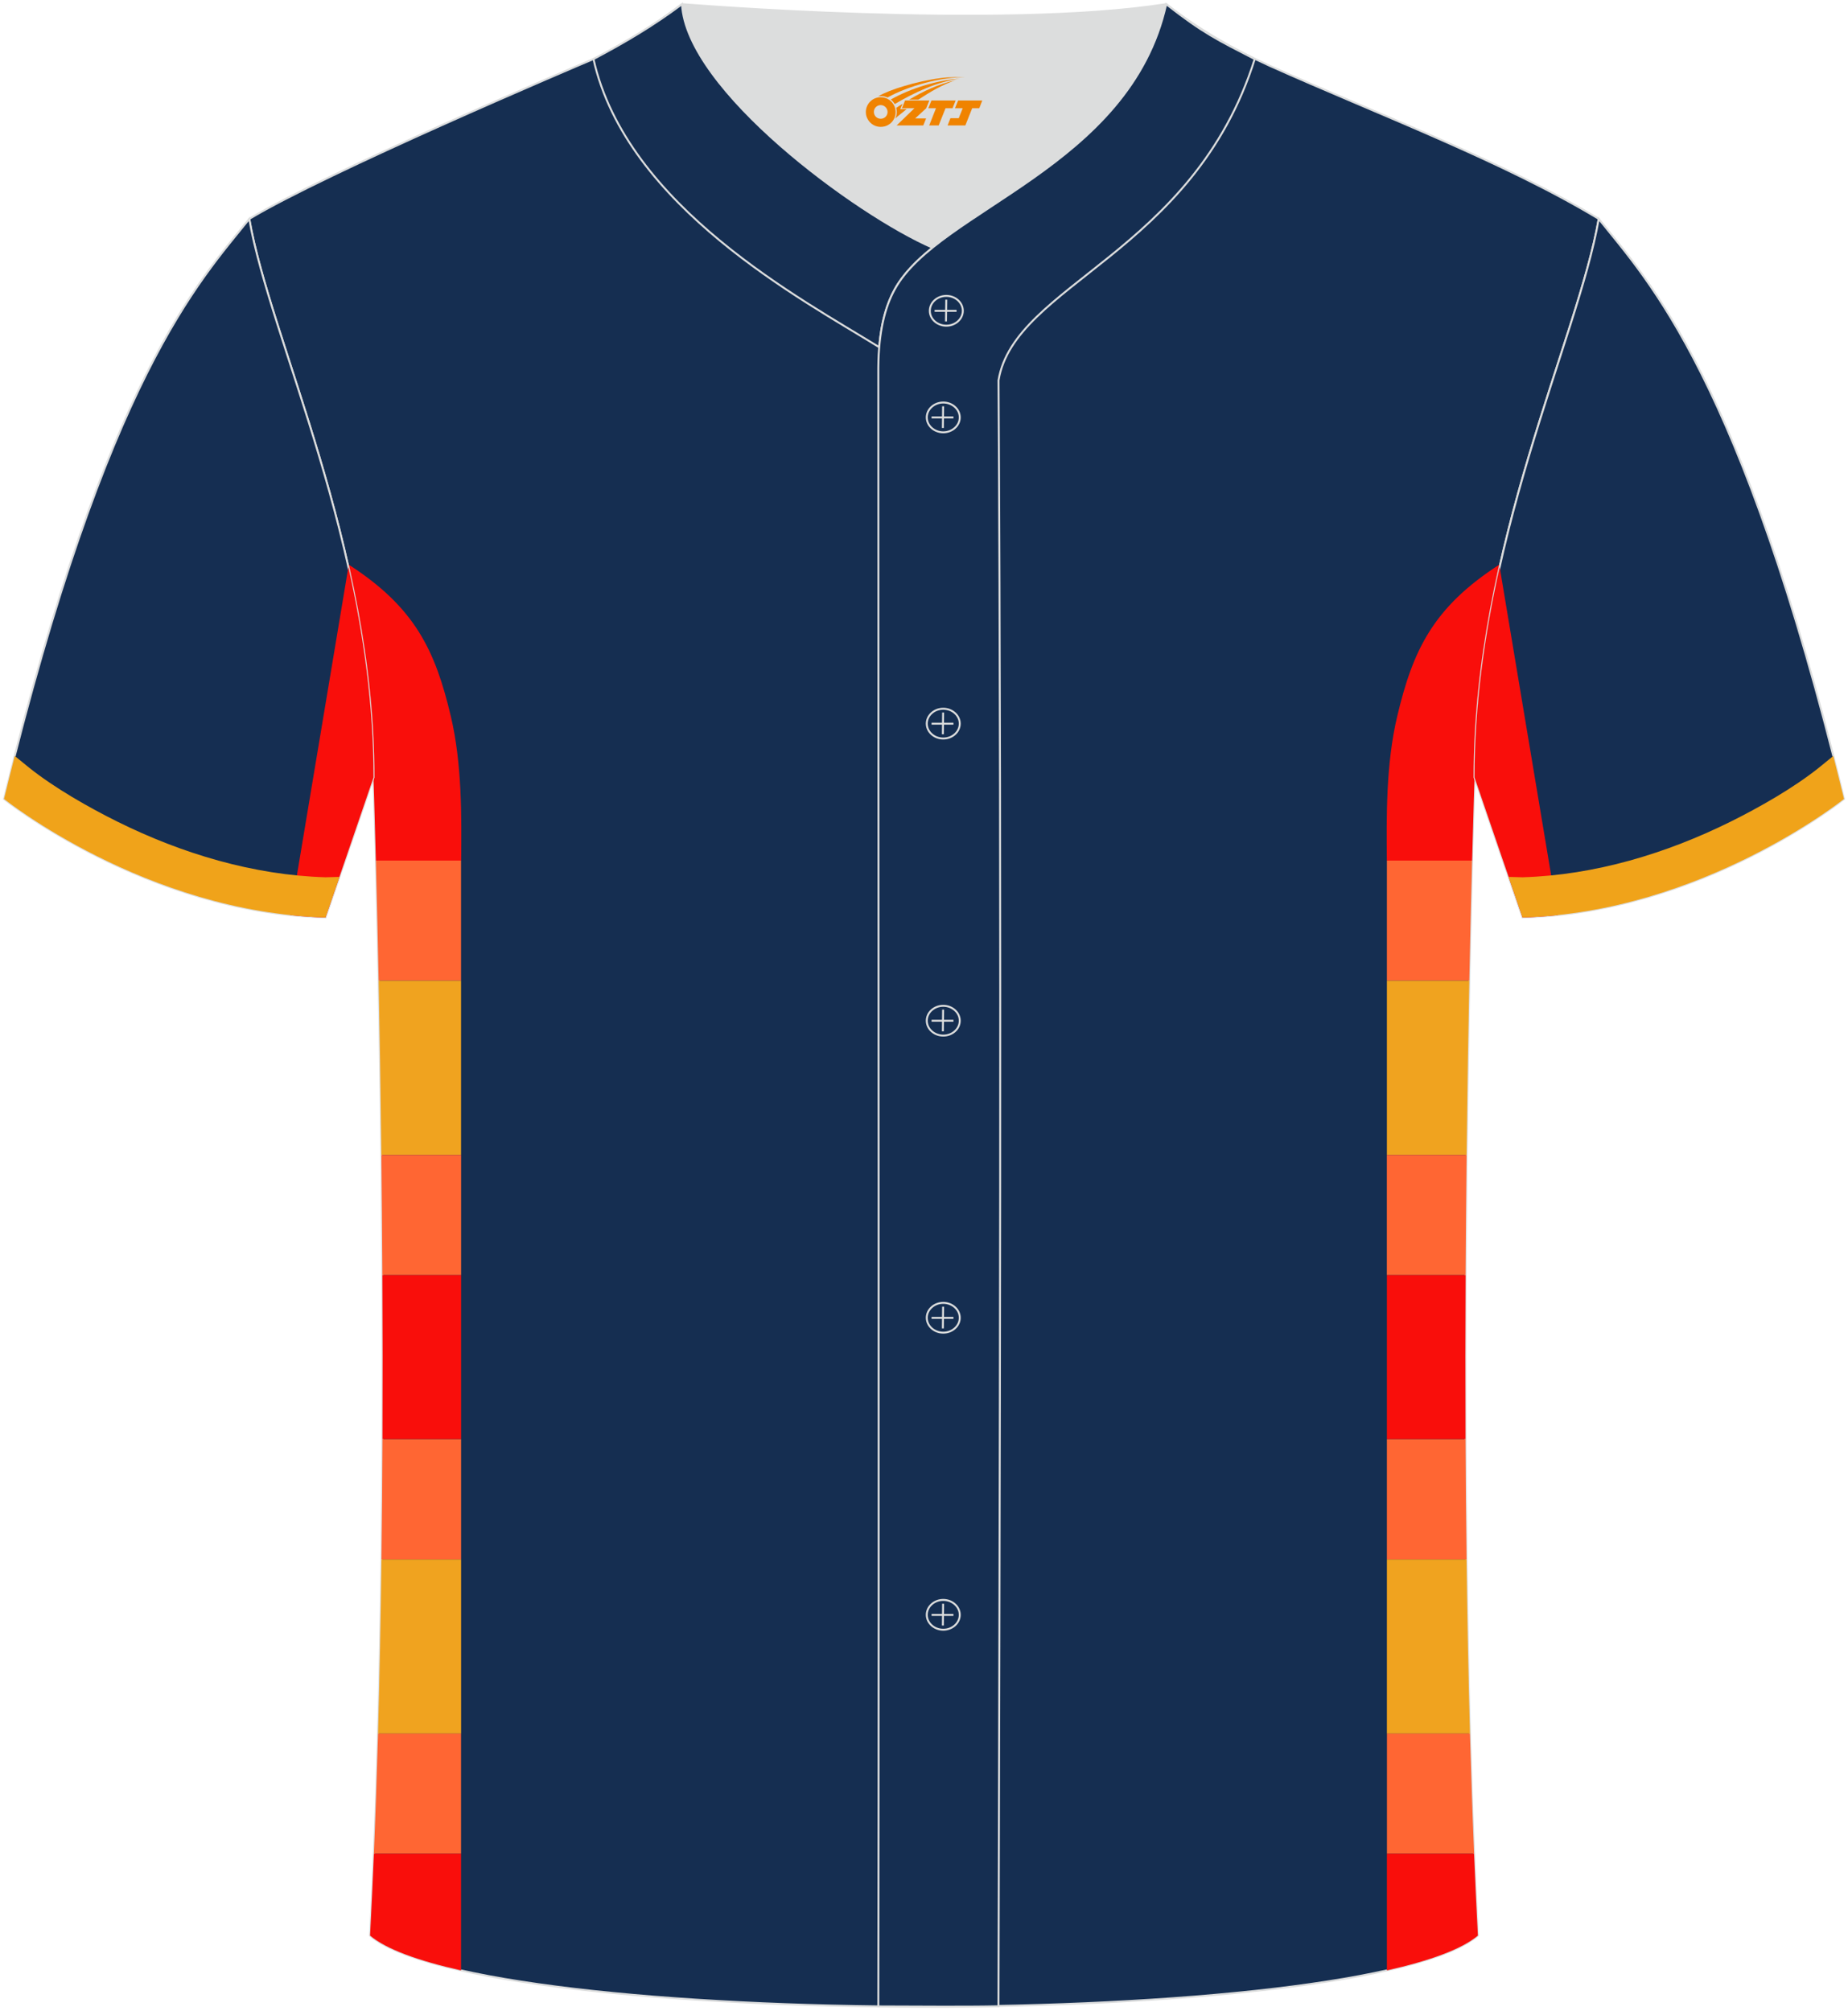 <?xml version="1.0" encoding="utf-8"?>
<!-- Generator: Adobe Illustrator 24.0.0, SVG Export Plug-In . SVG Version: 6.00 Build 0)  -->
<svg xmlns="http://www.w3.org/2000/svg" xmlns:xlink="http://www.w3.org/1999/xlink" version="1.1" id="图层_1" x="0px" y="0px" width="380.86px" height="414.34px" viewBox="0 0 380.86 414.34" enable-background="new 0 0 380.86 414.34" xml:space="preserve">
<g>
	
		<path fill-rule="evenodd" clip-rule="evenodd" fill="#152E51" stroke="#DCDDDD" stroke-width="0.4" stroke-miterlimit="22.926" d="   M76.27,398.84c5.38-101.42,0.7-238.66,0.7-238.66c0-47.82-21.33-90.3-25.6-115.07c15.77-9.52,66.73-31.17,70.91-32.94   c6.38-2.69,12.75-7.17,18.28-11.32c0,0,65.42,5.41,99.78,0c6.45,5.03,13.91,9.37,21.41,12.74c21.84,9.81,48.04,19.62,67.74,31.51   c-4.29,24.77-25.61,67.26-25.61,115.07c0,0-4.68,137.23,0.7,238.66C281.43,418.36,99.44,418.36,76.27,398.84z"/>
	<g>
		<g>
			<path fill-rule="evenodd" clip-rule="evenodd" fill="#F90E0B" d="M77.47,177.33h17.57c0.08-8.96,0.21-19.9-2.14-29.79     c-3.19-13.41-7.29-22.41-21.25-31.33c3.12,13.83,5.32,28.63,5.32,43.97C76.98,160.19,77.19,166.48,77.47,177.33z"/>
			<path fill-rule="evenodd" clip-rule="evenodd" fill="#FF6633" d="M95.03,177.33H77.47c0.17,6.66,0.37,15.03,0.57,24.75h16.98     V177.33z"/>
			<path fill-rule="evenodd" clip-rule="evenodd" fill="#F0A31F" d="M95.03,202.08H78.04c0.21,10.56,0.41,22.7,0.56,35.91h16.42     V202.08z"/>
			<path fill-rule="evenodd" clip-rule="evenodd" fill="#FF6633" d="M95.03,237.99H78.6c0.09,7.9,0.16,16.19,0.21,24.75h16.22     V237.99z"/>
			<path fill-rule="evenodd" clip-rule="evenodd" fill="#F90E0B" d="M95.03,262.74H78.81c0.06,10.9,0.07,22.24,0.02,33.81h16.2     V262.74z"/>
			<path fill-rule="evenodd" clip-rule="evenodd" fill="#FF6633" d="M95.03,296.56h-16.2c-0.04,8.17-0.1,16.45-0.21,24.76h16.41     V296.56z"/>
			<path fill-rule="evenodd" clip-rule="evenodd" fill="#F0A31F" d="M95.03,321.32H78.62c-0.15,11.97-0.38,24.01-0.71,35.9h17.12     V321.32z"/>
			<path fill-rule="evenodd" clip-rule="evenodd" fill="#FF6633" d="M95.03,357.22H77.91c-0.23,8.36-0.51,16.64-0.85,24.76h17.96     V357.22z"/>
			<path fill-rule="evenodd" clip-rule="evenodd" fill="#F90E0B" d="M95.03,381.98H77.06c-0.24,5.71-0.5,11.34-0.79,16.86     c3.31,2.79,9.88,5.18,18.75,7.17V381.98z"/>
		</g>
		<g>
			<path fill-rule="evenodd" clip-rule="evenodd" fill="#F90E0B" d="M303.39,177.33h-17.57c-0.08-8.96-0.21-19.9,2.15-29.79     c3.19-13.41,7.29-22.41,21.24-31.33c-3.12,13.84-5.32,28.63-5.32,43.97C303.89,160.19,303.67,166.48,303.39,177.33z"/>
			<path fill-rule="evenodd" clip-rule="evenodd" fill="#FF6633" d="M285.83,177.33h17.55c-0.17,6.66-0.37,15.03-0.57,24.75h-16.98     V177.33z"/>
			<path fill-rule="evenodd" clip-rule="evenodd" fill="#F0A31F" d="M285.83,202.08h16.98c-0.21,10.56-0.41,22.7-0.56,35.91h-16.42     V202.08z"/>
			<path fill-rule="evenodd" clip-rule="evenodd" fill="#FF6633" d="M285.83,237.99h16.42c-0.09,7.9-0.16,16.19-0.21,24.75h-16.22     V237.99z"/>
			<path fill-rule="evenodd" clip-rule="evenodd" fill="#F90E0B" d="M285.83,262.74h16.22c-0.06,10.9-0.07,22.24-0.02,33.81h-16.2     V262.74z"/>
			<path fill-rule="evenodd" clip-rule="evenodd" fill="#FF6633" d="M285.83,296.56h16.2c0.04,8.17,0.1,16.45,0.21,24.76h-16.41     V296.56z"/>
			<path fill-rule="evenodd" clip-rule="evenodd" fill="#F0A31F" d="M285.83,321.32h16.41c0.15,11.97,0.38,24.01,0.71,35.9h-17.12     V321.32z"/>
			<path fill-rule="evenodd" clip-rule="evenodd" fill="#FF6633" d="M285.83,357.22h17.12c0.23,8.36,0.51,16.64,0.85,24.76h-17.96     V357.22z"/>
			<path fill-rule="evenodd" clip-rule="evenodd" fill="#F90E0B" d="M285.83,381.98h17.96c0.24,5.71,0.5,11.34,0.79,16.86     c-3.31,2.79-9.88,5.18-18.75,7.17V381.98z"/>
		</g>
	</g>
	
		<path fill-rule="evenodd" clip-rule="evenodd" fill="#152E52" stroke="#DCDDDD" stroke-width="0.4" stroke-miterlimit="22.926" d="   M329.49,45.11c10.24,12.81,29.37,32.44,50.55,119.52c0,0-29.2,23.38-66.25,24.41c0,0-7.17-20.84-9.9-28.86   C303.89,112.38,325.2,69.89,329.49,45.11z"/>
	<g>
		<path fill-rule="evenodd" clip-rule="evenodd" fill="#F90E0B" d="M309.07,116.84l11.98,71.72c-2.38,0.25-4.8,0.42-7.26,0.49    c0,0-7.17-20.84-9.9-28.86C303.89,145.07,306.02,130.49,309.07,116.84z"/>
		<path fill-rule="evenodd" clip-rule="evenodd" fill="#F0A31A" d="M380.04,164.63c0,0-29.2,23.38-66.25,24.41l-2.87-8.35l2.87,0.08    c14.88-0.45,29.57-4.87,42.85-11.45c5.93-2.94,13-6.96,18.22-11.13l2.97-2.42C378.56,158.65,379.3,161.6,380.04,164.63z"/>
	</g>
	<g>
		
			<path fill-rule="evenodd" clip-rule="evenodd" fill="#152E52" stroke="#DCDDDD" stroke-width="0.4" stroke-miterlimit="22.926" d="    M51.37,45.11C41.13,57.93,22,77.56,0.83,164.63c0,0,29.2,23.38,66.25,24.41c0,0,7.17-20.84,9.9-28.86    C76.98,112.38,55.66,69.89,51.37,45.11z"/>
		<g>
			<path fill-rule="evenodd" clip-rule="evenodd" fill="#F90E0B" d="M71.8,116.84l-11.98,71.72c2.38,0.25,4.8,0.42,7.26,0.49     c0,0,7.17-20.84,9.9-28.86C76.98,145.07,74.85,130.49,71.8,116.84z"/>
			<path fill-rule="evenodd" clip-rule="evenodd" fill="#F0A31A" d="M0.83,164.63c0,0,29.2,23.38,66.25,24.41l2.87-8.35l-2.87,0.08     c-14.88-0.45-29.57-4.87-42.85-11.45c-5.93-2.94-13-6.96-18.22-11.13l-2.97-2.42C2.3,158.65,1.57,161.6,0.83,164.63z"/>
		</g>
	</g>
	
		<path fill-rule="evenodd" clip-rule="evenodd" fill="#152E51" stroke="#DCDDDD" stroke-width="0.4" stroke-miterlimit="22.926" d="   M140.56,0.86c-5.88,4.41-11.76,7.88-18.25,11.31c6.82,30.45,43.15,49.63,58.89,59.37c0.43-5.16,1.57-8.98,3.2-11.92   c1.67-3.06,4.4-5.85,7.78-8.59C176.43,44.19,141.45,18.46,140.56,0.86z"/>
	
	<path fill-rule="evenodd" clip-rule="evenodd" fill="#DCDDDD" d="M192.19,51.03c14.78-11.95,42.05-22.78,48.15-50.17   c-34.36,5.41-99.78,0-99.78,0C141.45,18.46,176.43,44.19,192.19,51.03z"/>
	
		<path fill-rule="evenodd" clip-rule="evenodd" fill="#152E51" stroke="#DCDDDD" stroke-width="0.4" stroke-miterlimit="22.926" d="   M258.59,12.17c-7.73-3.99-10.62-5.35-18.25-11.31c-7.49,33.66-46.96,42.31-55.94,58.76c-2.05,3.69-3.31,8.75-3.39,16.1   c0,112.61,0.19,225.1,0,337.71c8.35,0,16.42,0.13,24.77-0.03c0.26-111.61,0.66-223.45,0.01-335.04   C209.07,58.57,245.94,52.23,258.59,12.17z"/>
	<g>
		<g>
			<path fill-rule="evenodd" clip-rule="evenodd" fill="none" stroke="#DCDDDD" stroke-width="0.4" stroke-miterlimit="22.926" d="     M195.03,67.11c1.87,0,3.4-1.38,3.4-3.07c0-1.7-1.54-3.07-3.4-3.07c-1.87,0-3.4,1.38-3.4,3.07     C191.62,65.74,193.16,67.11,195.03,67.11z"/>
			
				<line fill-rule="evenodd" clip-rule="evenodd" fill="none" stroke="#DCDDDD" stroke-width="0.4" stroke-miterlimit="22.926" x1="195.02" y1="61.75" x2="194.96" y2="66.23"/>
			
				<line fill-rule="evenodd" clip-rule="evenodd" fill="none" stroke="#DCDDDD" stroke-width="0.4" stroke-miterlimit="22.926" x1="192.62" y1="64.05" x2="197.14" y2="64.05"/>
		</g>
		<g>
			<path fill-rule="evenodd" clip-rule="evenodd" fill="none" stroke="#DCDDDD" stroke-width="0.4" stroke-miterlimit="22.926" d="     M194.4,89.08c1.87,0,3.4-1.38,3.4-3.07c0-1.69-1.54-3.07-3.4-3.07c-1.87,0-3.4,1.38-3.4,3.07C191,87.7,192.53,89.08,194.4,89.08z     "/>
			
				<line fill-rule="evenodd" clip-rule="evenodd" fill="none" stroke="#DCDDDD" stroke-width="0.4" stroke-miterlimit="22.926" x1="194.37" y1="83.72" x2="194.32" y2="88.19"/>
			
				<line fill-rule="evenodd" clip-rule="evenodd" fill="none" stroke="#DCDDDD" stroke-width="0.4" stroke-miterlimit="22.926" x1="191.99" y1="86.02" x2="196.5" y2="86.02"/>
		</g>
		<g>
			<path fill-rule="evenodd" clip-rule="evenodd" fill="none" stroke="#DCDDDD" stroke-width="0.4" stroke-miterlimit="22.926" d="     M194.4,152.18c1.87,0,3.4-1.38,3.4-3.07c0-1.69-1.54-3.07-3.4-3.07c-1.87,0-3.4,1.38-3.4,3.07     C191,150.8,192.53,152.18,194.4,152.18z"/>
			
				<line fill-rule="evenodd" clip-rule="evenodd" fill="none" stroke="#DCDDDD" stroke-width="0.4" stroke-miterlimit="22.926" x1="194.37" y1="146.82" x2="194.32" y2="151.3"/>
			
				<line fill-rule="evenodd" clip-rule="evenodd" fill="none" stroke="#DCDDDD" stroke-width="0.4" stroke-miterlimit="22.926" x1="191.99" y1="149.12" x2="196.5" y2="149.12"/>
		</g>
		<g>
			<path fill-rule="evenodd" clip-rule="evenodd" fill="none" stroke="#DCDDDD" stroke-width="0.4" stroke-miterlimit="22.926" d="     M194.4,213.39c1.87,0,3.4-1.37,3.4-3.07c0-1.69-1.54-3.07-3.4-3.07c-1.87,0-3.4,1.37-3.4,3.07     C191,212.01,192.53,213.39,194.4,213.39z"/>
			
				<line fill-rule="evenodd" clip-rule="evenodd" fill="none" stroke="#DCDDDD" stroke-width="0.4" stroke-miterlimit="22.926" x1="194.37" y1="208.04" x2="194.32" y2="212.51"/>
			
				<line fill-rule="evenodd" clip-rule="evenodd" fill="none" stroke="#DCDDDD" stroke-width="0.4" stroke-miterlimit="22.926" x1="191.99" y1="210.33" x2="196.5" y2="210.33"/>
		</g>
		<g>
			<path fill-rule="evenodd" clip-rule="evenodd" fill="none" stroke="#DCDDDD" stroke-width="0.4" stroke-miterlimit="22.926" d="     M194.4,274.6c1.87,0,3.4-1.38,3.4-3.07c0-1.69-1.54-3.07-3.4-3.07c-1.87,0-3.4,1.38-3.4,3.07S192.53,274.6,194.4,274.6z"/>
			
				<line fill-rule="evenodd" clip-rule="evenodd" fill="none" stroke="#DCDDDD" stroke-width="0.4" stroke-miterlimit="22.926" x1="194.37" y1="269.25" x2="194.32" y2="273.72"/>
			
				<line fill-rule="evenodd" clip-rule="evenodd" fill="none" stroke="#DCDDDD" stroke-width="0.4" stroke-miterlimit="22.926" x1="191.99" y1="271.55" x2="196.5" y2="271.55"/>
		</g>
		<g>
			<path fill-rule="evenodd" clip-rule="evenodd" fill="none" stroke="#DCDDDD" stroke-width="0.4" stroke-miterlimit="22.926" d="     M194.4,335.81c1.87,0,3.4-1.37,3.4-3.07c0-1.69-1.54-3.07-3.4-3.07c-1.87,0-3.4,1.38-3.4,3.07     C191,334.43,192.53,335.81,194.4,335.81z"/>
			
				<line fill-rule="evenodd" clip-rule="evenodd" fill="none" stroke="#DCDDDD" stroke-width="0.4" stroke-miterlimit="22.926" x1="194.37" y1="330.46" x2="194.32" y2="334.94"/>
			
				<line fill-rule="evenodd" clip-rule="evenodd" fill="none" stroke="#DCDDDD" stroke-width="0.4" stroke-miterlimit="22.926" x1="191.99" y1="332.76" x2="196.5" y2="332.76"/>
		</g>
	</g>
	
</g>
<g id="图层_x0020_1">
	<path fill="#F08300" d="M178.62,24.11c0.416,1.136,1.472,1.984,2.752,2.032c0.144,0,0.304,0,0.448-0.016h0.016   c0.016,0,0.064,0,0.128-0.016c0.032,0,0.048-0.016,0.08-0.016c0.064-0.016,0.144-0.032,0.224-0.048c0.016,0,0.016,0,0.032,0   c0.192-0.048,0.4-0.112,0.576-0.208c0.192-0.096,0.4-0.224,0.608-0.384c0.672-0.56,1.104-1.408,1.104-2.352   c0-0.224-0.032-0.448-0.08-0.672l0,0C184.46,22.23,184.41,22.06,184.33,21.88C183.86,20.79,182.78,20.03,181.51,20.03C179.82,20.03,178.44,21.4,178.44,23.1C178.44,23.45,178.5,23.79,178.62,24.11L178.62,24.11L178.62,24.11z M182.92,23.13L182.92,23.13C182.89,23.91,182.23,24.51,181.45,24.47C180.66,24.44,180.07,23.79,180.1,23c0.032-0.784,0.688-1.376,1.472-1.344   C182.34,21.69,182.95,22.36,182.92,23.13L182.92,23.13z"/>
	<polygon fill="#F08300" points="196.95,20.71 ,196.31,22.3 ,194.87,22.3 ,193.45,25.85 ,191.5,25.85 ,192.9,22.3 ,191.32,22.3    ,191.96,20.71"/>
	<path fill="#F08300" d="M198.92,15.98c-1.008-0.096-3.024-0.144-5.056,0.112c-2.416,0.304-5.152,0.912-7.616,1.664   C184.2,18.36,182.33,19.08,180.98,19.85C181.18,19.82,181.37,19.8,181.56,19.8c0.48,0,0.944,0.112,1.36,0.288   C187.02,17.77,194.22,15.72,198.92,15.98L198.92,15.98L198.92,15.98z"/>
	<path fill="#F08300" d="M184.39,21.45c4-2.368,8.88-4.672,13.488-5.248c-4.608,0.288-10.224,2-14.288,4.304   C183.91,20.76,184.18,21.08,184.39,21.45C184.39,21.45,184.39,21.45,184.39,21.45z"/>
	<polygon fill="#F08300" points="202.44,20.71 ,201.82,22.3 ,200.36,22.3 ,198.95,25.85 ,198.49,25.85 ,196.98,25.85 ,195.29,25.85    ,195.88,24.35 ,197.59,24.35 ,198.41,22.3 ,196.82,22.3 ,197.46,20.71"/>
	<polygon fill="#F08300" points="191.53,20.71 ,190.89,22.3 ,188.6,24.41 ,190.86,24.41 ,190.28,25.85 ,184.79,25.85 ,188.46,22.3    ,185.88,22.3 ,186.52,20.71"/>
	<path fill="#F08300" d="M196.81,16.57c-3.376,0.752-6.464,2.192-9.424,3.952h1.888C191.7,18.95,194.04,17.52,196.81,16.57z    M186.01,21.39C185.38,21.77,185.32,21.82,184.71,22.23c0.064,0.256,0.112,0.544,0.112,0.816c0,0.496-0.112,0.976-0.32,1.392   c0.176-0.16,0.32-0.304,0.432-0.4c0.272-0.24,0.768-0.64,1.6-1.296l0.32-0.256H185.53l0,0L186.01,21.39L186.01,21.39L186.01,21.39z"/>
</g>
</svg>